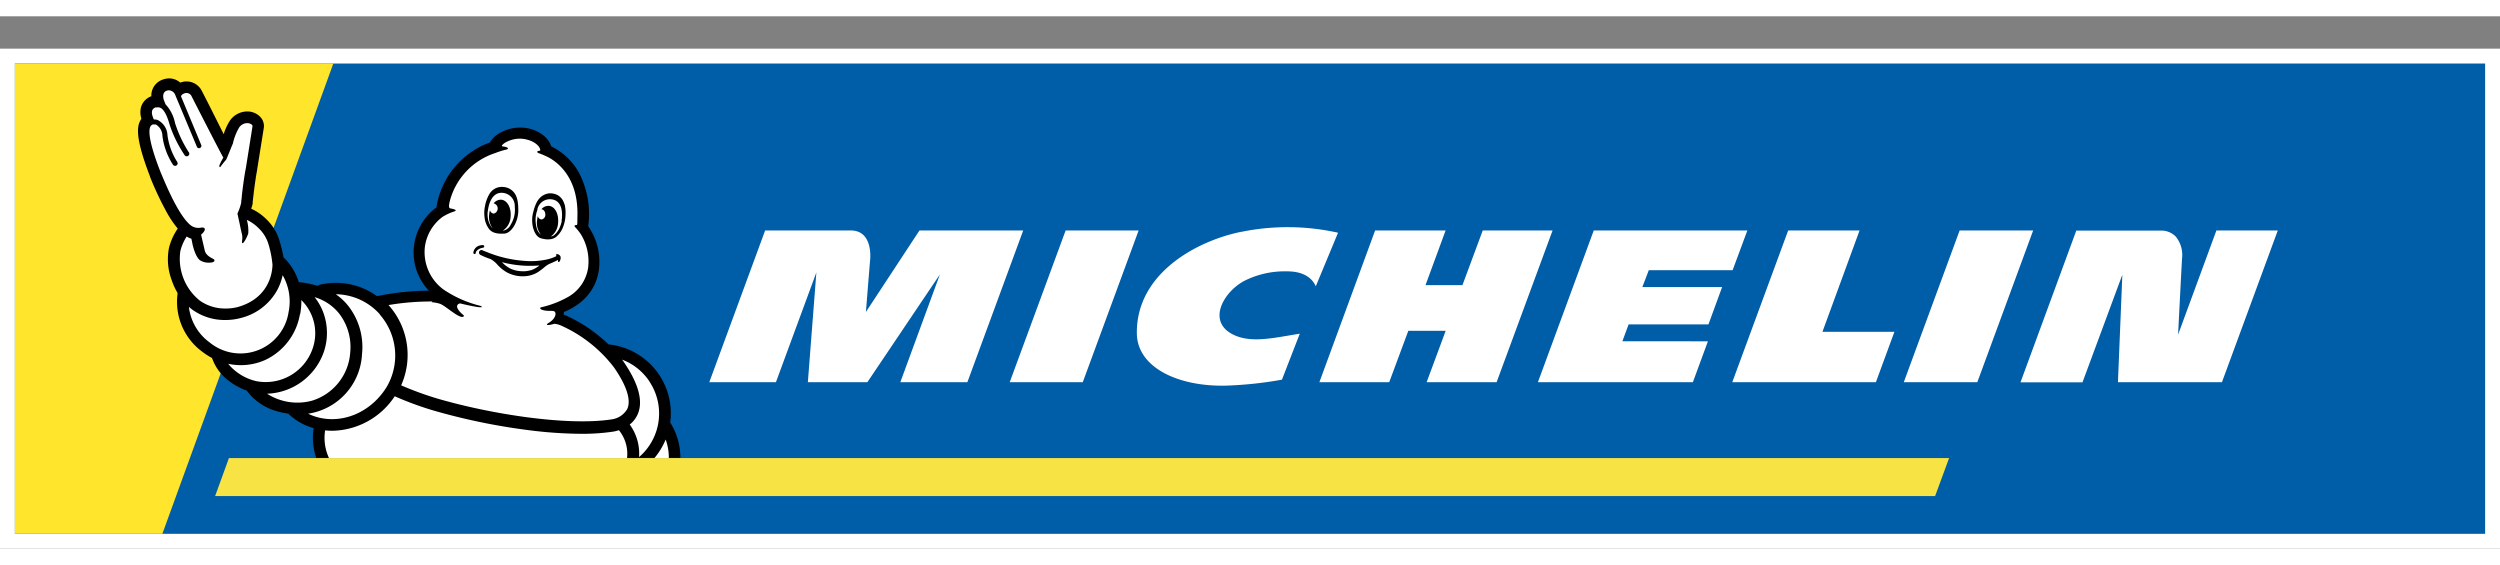 <svg height="565" width="2500" xmlns="http://www.w3.org/2000/svg" viewBox="0 -5.436 420.22 89.486"><rect x="0" y="-5.436" width="420.22" height="89.486" fill="#808080" stroke="none"/><path fill="#fff" d="M0 0h420.22v84.05H0z"></path><path fill="#005da8" d="M2.5 2.5h415.22v79.05H2.5z"></path><path fill="#ffe52c" d="M56.03 2.5H2.5v79.05h24.79z"></path><path fill="#f8e344" d="M327.62 68.82H38.48l-2.32 6.38h289.11z"></path><path fill="#fff" d="M208.61 30.79c-7.49 1.53-17.63 7-17.52 17.07.06 5.79 7.05 9 15.07 8.78a64.78 64.78 0 0 0 9.32-1l3-7.73c-3.94.62-7.71 1.57-10.69.38-5.35-2.14-2.05-7.7 1.72-9.43a15.09 15.09 0 0 1 6.66-1.43c1.13 0 3.89.07 5 2.51l3.74-9a38.88 38.88 0 0 0-16.24-.15m40.56-.23l-3.41 9.19h-6.21l3.38-9.19h-11.85l-9.37 25.51h11.74l3.21-8.64H243l-3.2 8.64h11.76l9.41-25.51zm-70.11 0l-9.4 25.51H182l9.39-25.51zm-24.57 0l-9 13.7s.57-7.17.72-8.89c.1-1.31-.05-4.81-3.26-4.81h-14.4l-9.39 25.51h11.2l6.8-18.45-1.43 18.45h10l12.2-18.13-6.66 18.13h11.27l9.39-25.51zm218 0l-6.44 17.51c.09-1.76.44-8.73.66-12.74a4.91 4.91 0 0 0-1.06-3.75 3.41 3.41 0 0 0-2.25-1H349l-9.38 25.51h10.42l6.7-18.09-.74 18.07h17.48l9.39-25.51zm-43.16 0L320 56.07h12.36l9.39-25.51zm-52.25 6.68h14.09l2.48-6.68h-25.82l-9.39 25.51h26.05l2.53-6.88H272.7l1.05-2.84h13.42l2.3-6.28h-13.41zm35.43-6.68h-12l-9.4 25.51h24.14l3.12-8.48h-12.1z"></path><path d="M25.23 21.52v.07l.19.45A53.79 53.79 0 0 0 28 27.46a17 17 0 0 0 1.88 2.78 9.86 9.86 0 0 0-1.48 3.27 10 10 0 0 0 .44 5.35 11.62 11.62 0 0 0 1 2.2 1 1 0 0 0 0 .19A10.4 10.4 0 0 0 34.08 51a11.24 11.24 0 0 0 1.56 1 8.09 8.09 0 0 0 2.76 3.79 11.07 11.07 0 0 0 3.09 1.7A9.37 9.37 0 0 0 46.75 61a12.15 12.15 0 0 0 1.72.35l.09.1a9.87 9.87 0 0 0 4.15 2.33 10.66 10.66 0 0 0 .44 5h61.21a11 11 0 0 0-1.61-5.78l-.1-.13a11.64 11.64 0 0 0-9.28-13c-.31-.06-.63-.11-.94-.14h-.13a25.39 25.39 0 0 0-7.58-5.06l.11-.47h.13c3.32-1.44 5.29-3.89 5.71-7.08a10.48 10.48 0 0 0-1.79-7.26.84.84 0 0 0 0-.1 15 15 0 0 0-1.53-8.84 10.56 10.56 0 0 0-4.7-4.49c-.54-1.83-2.87-3.23-5.37-3.16-2 .05-4.11 1-4.92 2.49a13.85 13.85 0 0 0-9 10.92 9.38 9.38 0 0 0-1.28 14 44.69 44.69 0 0 0-8.63.9h-.11a11.79 11.79 0 0 0-9.62-1.89 1 1 0 0 0-.35.17 17.54 17.54 0 0 0-2.95-.6h-.2a9.65 9.65 0 0 0-2.38-4l-.18-.16a23.35 23.35 0 0 0-.66-2.73 8.12 8.12 0 0 0-2.24-3.71 8.82 8.82 0 0 0-2.54-1.76 6.36 6.36 0 0 0 .25-.85 1.75 1.75 0 0 0 0-.22s.36-3.44.76-5.47v-.07c1.11-6.94 1.12-7 1.13-7.11a2.24 2.24 0 0 0-.61-1.71 3 3 0 0 0-2.23-.91 3.55 3.55 0 0 0-3 1.74 9.46 9.46 0 0 0-.92 2.08C36.46 12.11 35 9.16 33.87 7l-.06-.11a2.89 2.89 0 0 0-2.44-1.38 3 3 0 0 0-1.07.2A2.85 2.85 0 0 0 28.42 5a3.31 3.31 0 0 0-1 .18A2.83 2.83 0 0 0 25.44 8a2.75 2.75 0 0 0-1.79 2.08 3.59 3.59 0 0 0 .07 1.52s0 .1.05.2l-.09.13c-.68 1.07-1 3 1.54 9.56"></path><g fill="#fff"><path d="M112.39 68.82H110a11.8 11.8 0 0 0 1.89-3.12 8.89 8.89 0 0 1 .53 3.12M72.54 42.62a6.19 6.19 0 0 1 1.43.27c.9.34 2.69 2.06 3.66 2.21.17 0 .61-.09.13-.43-.13-.1-1.26-1.09-.84-1.61a.5.5 0 0 1 .55-.21c1.4.35 2.58.55 3 .61H81s0-.15-.25-.23a19.19 19.19 0 0 1-6.24-2.77 7.8 7.8 0 0 1-3.09-7.15 7.51 7.51 0 0 1 2.92-5 8.46 8.46 0 0 1 2-.94c.79-.28-.5-.49-.6-.51-.33-.05-.35-.39-.08-1.43a11.59 11.59 0 0 1 7.58-7.88 14.91 14.91 0 0 1 1.7-.55c.76-.12.48-.46-.39-.56 0 0-.29 0-.15-.21a2.12 2.12 0 0 1 .43-.38 5 5 0 0 1 2.5-.72c1.77 0 3.3.94 3.48 1.85 0 0 .06.18-.15.19s-.61.15-.15.38c.11.05.58.2 1.25.51l.1.05c1.34.62 5.49 3.15 5.19 10.3v.64s0 .39-.06.59c-.39 0-.56.12-.28.4a8.55 8.55 0 0 1 1 1.28 8.73 8.73 0 0 1 1.15 5.48 6.76 6.76 0 0 1-3.49 5 16.85 16.85 0 0 1-4.39 1.67c-.42.09-.22.64 1.71.61.16 0 .52 0 .62.23.23.42-.16 1.23-1 1.73s-.15.52.86.21a3.52 3.52 0 0 1 1.17.31 23 23 0 0 1 8.85 7c2.14 3.08 2.92 5.5 2.25 7a3.58 3.58 0 0 1-2.6 1.75c-7.48 1.16-20.46-.89-29.41-3.52a54 54 0 0 1-6-2.2 12.55 12.55 0 0 0-2-13.35l-.13-.14a42.55 42.55 0 0 1 7.38-.6"></path><path d="M109.15 55.94a9.66 9.66 0 0 1-1.73 12.71 8.31 8.31 0 0 0-1.57-5.47 4.46 4.46 0 0 0 1.32-1.69c1-2.21.17-5.23-2.44-9l-.17-.22a9.61 9.61 0 0 1 4.6 3.66M63.82 44.67A10.45 10.45 0 0 1 65 56.86C62.45 61 57.83 63.06 53.54 62a9.19 9.19 0 0 1-1.75-.64 10.66 10.66 0 0 0 9.06-10 11.24 11.24 0 0 0-2.28-8.08 9.75 9.75 0 0 0-2.13-2 10.1 10.1 0 0 1 7.39 3.35"></path><path d="M57 44.52a9.25 9.25 0 0 1 1.86 6.65 9.1 9.1 0 0 1-6.41 8A9.4 9.4 0 0 1 44.89 58a10.48 10.48 0 0 0 9.59-7.17 9.93 9.93 0 0 0-.13-6.46 9.48 9.48 0 0 0-1.47-2.6A8.26 8.26 0 0 1 57 44.52"></path><path d="M50.45 44.64a11.66 11.66 0 0 0 .2-2.38 7.8 7.8 0 0 1 1.95 8 8.34 8.34 0 0 1-9.47 5.64 8.63 8.63 0 0 1-4.78-2.93 10.19 10.19 0 0 0 2.16.23 10.06 10.06 0 0 0 4-.84 10.38 10.38 0 0 0 5.9-7.7"></path><path d="M47.51 38.08a8.83 8.83 0 0 1 1 6.19 8.18 8.18 0 0 1-13.25 5.13 8.62 8.62 0 0 1-3.51-6 7.64 7.64 0 0 0 .62.5 9.29 9.29 0 0 0 5.48 1.71 9.94 9.94 0 0 0 2.6-.33 9.61 9.61 0 0 0 6.21-4.81 9.44 9.44 0 0 0 .84-2.35"></path><path d="M25.37 12.94l.08-.06a.66.66 0 0 1 .24-.14h.49a2.24 2.24 0 0 1 1.12 1.93 11.58 11.58 0 0 0 1.78 4.85.43.43 0 0 0 .35.18.43.43 0 0 0 .25-.08.43.43 0 0 0 .1-.6 10.84 10.84 0 0 1-1.63-4.47A3 3 0 0 0 26.51 12a1.71 1.71 0 0 0-.65-.1 4.82 4.82 0 0 1-.25-.66c-.09-.37-.25-1.09.56-1.37H26.4c.59-.07 1.36.2 2.14 3A21.2 21.2 0 0 0 31 17.85a.43.43 0 1 0 .71-.47 20.71 20.71 0 0 1-2.29-4.88 6.45 6.45 0 0 0-1.6-3.15c-.11-.29-.24-.62-.28-.72-.14-.41-.28-1.31.5-1.57a1.38 1.38 0 0 1 .38-.06 1.24 1.24 0 0 1 1.09.93l.08.18 3.51 8.39a.32.32 0 0 0 .11.15.4.4 0 0 0 .62-.45L30.42 8a.75.75 0 0 1 .39-.4 1.24 1.24 0 0 1 .56-.15 1 1 0 0 1 .77.43s4.54 8.91 5.4 10.44a8.7 8.7 0 0 0-.66 1.29c-.06.23.09.43.2.22a13.38 13.38 0 0 1 .92-1.15c.21-.38.88-2.15 1.14-2.71a9.46 9.46 0 0 1 1-2.62 1.64 1.64 0 0 1 1.4-.83c.51 0 .93.26.9.53s-1.11 7-1.11 7c-.29 1.44-.55 3.5-.68 4.69a5.88 5.88 0 0 1-.1.87v.26a8.94 8.94 0 0 1-.64 1.85l.36 1.64c.14.69.3 1.43.36 1.66.26.93-.07 1.47.1 1.66s.81-1 1-1.62a6.74 6.74 0 0 0-.24-2.28 6.84 6.84 0 0 1 1.93 1.35 6.16 6.16 0 0 1 1.75 2.88 17.05 17.05 0 0 1 .63 3.28c0 .88-.28 5.57-5.83 7.14a7.86 7.86 0 0 1-2.06.25 7.34 7.34 0 0 1-4.34-1.34A9 9 0 0 1 30.32 34a7.91 7.91 0 0 1 1.06-2.42 3.87 3.87 0 0 0 .79.37l.16.76c0 .09.45 2.21 1.27 2.85a2.68 2.68 0 0 0 1.5.41c.24 0 .82 0 .93-.28a.23.23 0 0 0-.06-.26 1.17 1.17 0 0 0-.26-.16c-.4-.21-1.13-.61-1.29-1.33-.09-.41-.43-1.83-.62-2.68.82-.66.91-1.38-.17-1.15a2.11 2.11 0 0 1-1.72-.54c-2.16-1.89-4.43-7.71-4.89-8.74-1.84-4.67-2.23-7.17-1.65-7.87M54.65 64.16a11.41 11.41 0 0 0 1.22.07 12.83 12.83 0 0 0 10.48-5.8 54.17 54.17 0 0 0 6.43 2.37 105.19 105.19 0 0 0 15.86 3.3 72.62 72.62 0 0 0 9.08.64 35.37 35.37 0 0 0 5.31-.36 5.75 5.75 0 0 0 1-.25 6.3 6.3 0 0 1 1.37 4.69H55.3a8.08 8.08 0 0 1-.65-4.66"></path></g><path d="M81.39 33.19c0-.17-.26-.17-.33-.17a1.88 1.88 0 0 0-.62.13 1.41 1.41 0 0 0-.88 1.16.2.2 0 0 0 .06.14.23.23 0 0 0 .18.07.16.16 0 0 0 .16-.17.71.71 0 0 1 .2-.4 1.74 1.74 0 0 1 1-.48c.11 0 .27-.12.23-.29"></path><path d="M89.21 37.24a4.43 4.43 0 0 1-1.71.16 4.83 4.83 0 0 1-1.65-.4 5.33 5.33 0 0 1-1.48-1.11 18.61 18.61 0 0 0 6.31.55 4.6 4.6 0 0 1-1.47.82m4.46-2.73c-.21 0-.27.16-.18.23l.08.08-.22.12a7.06 7.06 0 0 1-1.49.49 12.78 12.78 0 0 1-3.84.21 20.33 20.33 0 0 1-6.16-1.46l-.52-.2-.26-.12a.42.42 0 0 0-.57.38.47.47 0 0 0 .31.44 12.8 12.8 0 0 0 1.64.67 4.18 4.18 0 0 1 1.2 1 6.8 6.8 0 0 0 1.48 1.2 5.62 5.62 0 0 0 3.56.63 4.68 4.68 0 0 0 1.74-.65 11.59 11.59 0 0 0 1.08-.82 5.19 5.19 0 0 1 .66-.47c.14-.08 1.1-.46 1.61-.75 0 .18 0 .33.11.36s.25-.22.3-.43a.91.91 0 0 0 0-.54.69.69 0 0 0-.48-.35M82 27.34c.07-.8.53-3.3 2.53-3.1a2.22 2.22 0 0 1 2 2.25v.13a4.58 4.58 0 0 1-.33 2.26 4.24 4.24 0 0 1-.35.7 1.79 1.79 0 0 1-1.21 1h-.11a2.94 2.94 0 0 0 1.3-2.36c.13-1.47-.57-2.74-1.57-2.83a1.56 1.56 0 0 0-1.29.61.89.89 0 0 1 .05 1.72.71.71 0 0 1-.66-.57 3.91 3.91 0 0 0-.14.76 3.2 3.2 0 0 0 .56 2.25 1.33 1.33 0 0 1-.17-.17 3.37 3.37 0 0 1-.63-1.66 4.78 4.78 0 0 1 0-1m.23 3a1.91 1.91 0 0 0 .83.58 3.3 3.3 0 0 0 .87.18 7.4 7.4 0 0 0 .79 0c1.23 0 2.38-1.93 2.42-3.78 0-1.68-.19-3-1.4-3.72a2.14 2.14 0 0 0-.4-.19 2.76 2.76 0 0 0-1.65-.07 2.46 2.46 0 0 0-1.45 1.18 6.12 6.12 0 0 0-.68 1.86 5.73 5.73 0 0 0-.09 2 3.93 3.93 0 0 0 .75 1.94M94.42 29a5 5 0 0 1-.28.92 3.38 3.38 0 0 1-1 1.43 1.29 1.29 0 0 1-.56.23 3 3 0 0 0 1.23-2.33c.13-1.47-.55-2.74-1.53-2.82A1.52 1.52 0 0 0 91 27c.35 0 .64.36.66.82a.79.79 0 0 1-.61.89.69.69 0 0 1-.64-.57 3.88 3.88 0 0 0-.14.76 3.11 3.11 0 0 0 .67 2.38 2 2 0 0 1-.73-1.15 4.12 4.12 0 0 1-.15-.76 4.62 4.62 0 0 1 .27-2.25v-.13a2.17 2.17 0 0 1 2.48-1.65c1.92.31 1.72 2.82 1.58 3.6m.48-2.77a2.43 2.43 0 0 0-1.05-1.5 2.63 2.63 0 0 0-1.56-.34 2.08 2.08 0 0 0-.42.09c-1.33.42-1.86 1.6-2.25 3.22-.43 1.78.17 3.87 1.31 4.23a7 7 0 0 0 .75.16 3 3 0 0 0 .86 0 1.82 1.82 0 0 0 .92-.35 4 4 0 0 0 1.2-1.67 5.81 5.81 0 0 0 .42-1.94 6.19 6.19 0 0 0-.17-2"></path></svg>